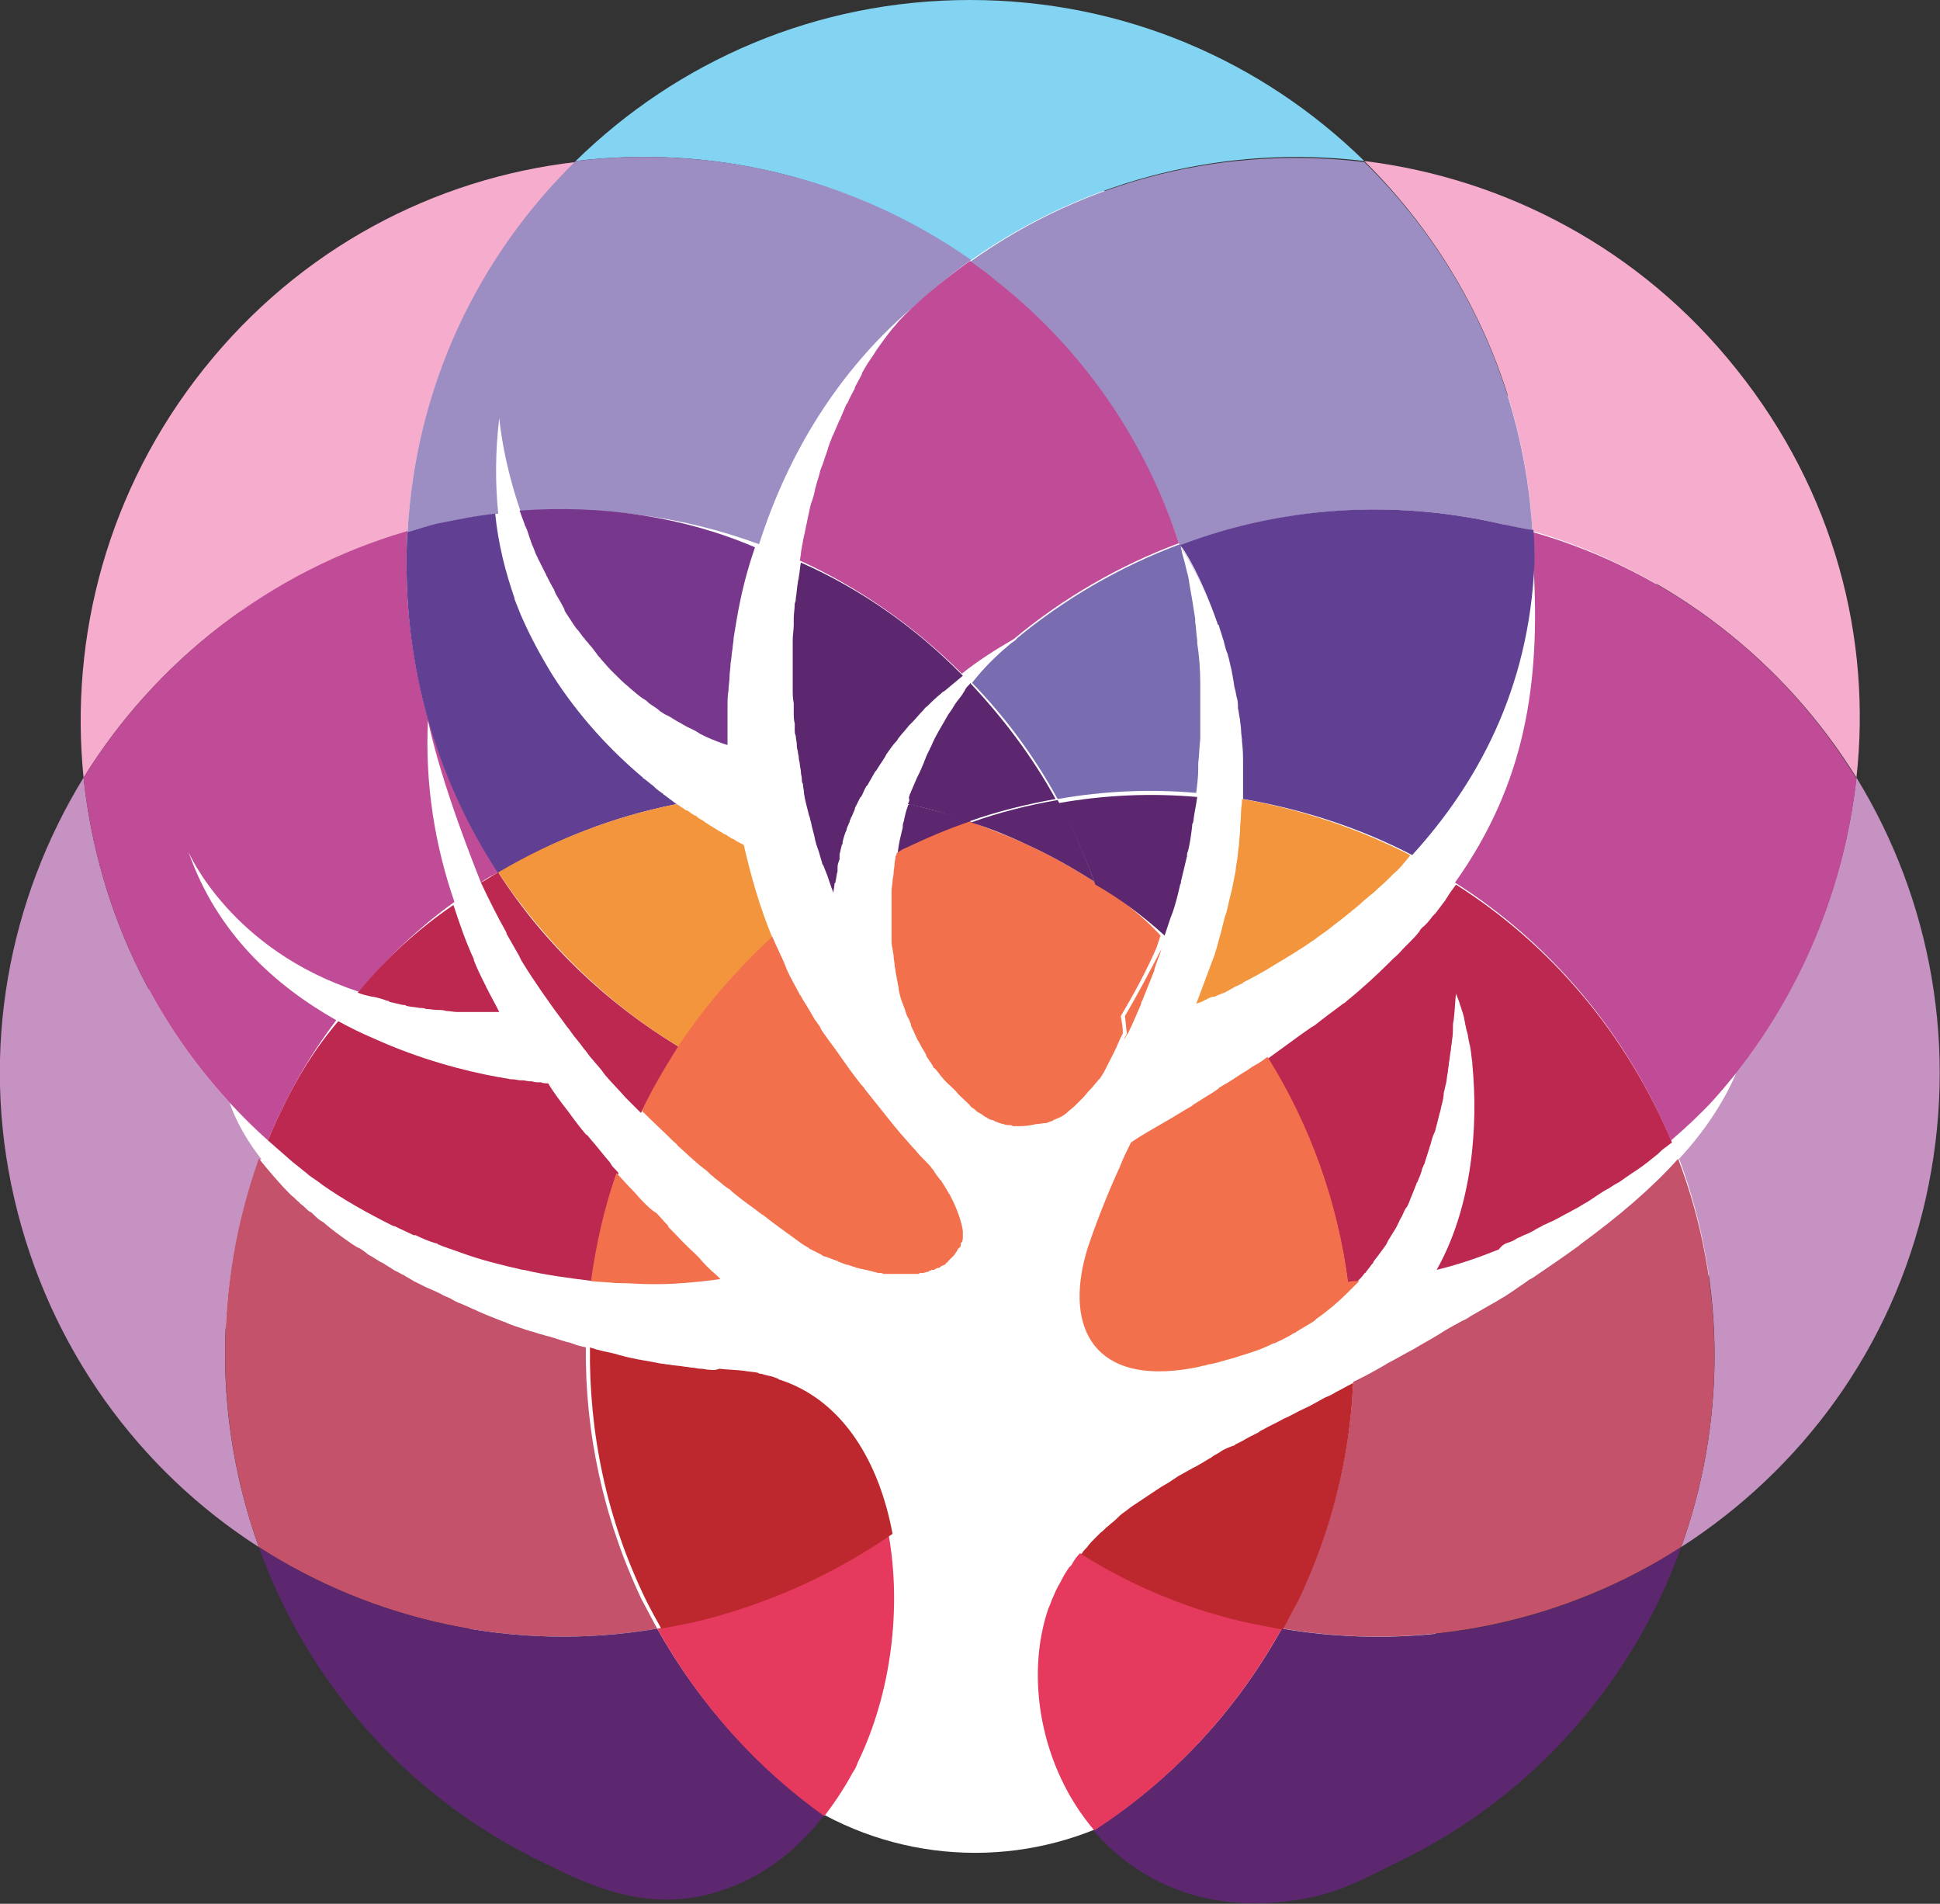 <?xml version="1.0" encoding="utf-8"?>
<!-- Generator: Adobe Illustrator 27.0.0, SVG Export Plug-In . SVG Version: 6.00 Build 0)  -->
<svg version="1.1" xmlns="http://www.w3.org/2000/svg" xmlns:xlink="http://www.w3.org/1999/xlink" x="0px" y="0px"
	 viewBox="0 0 190.4 186.8" style="enable-background:new 0 0 190.4 186.8;" xml:space="preserve">
<rect x="0" y="0" width="190.4" height="186.8" fill="#333333" stroke="none"/>
<style type="text/css">
	.st0{fill:#FFFFFF;}
	.st1{fill:#C592C2;}
	.st2{fill:#F6ADCD;}
	.st3{fill:#83D4F2;}
	.st4{fill:#C04C97;}
	.st5{fill:#9C8DC3;}
	.st6{fill:#C3526A;}
	.st7{fill:#5C276E;}
	.st8{fill:#E53A5D;}
	.st9{fill:#BC282E;}
	.st10{fill:#614093;}
	.st11{fill:#77378D;}
	.st12{fill:#BC2850;}
	.st13{fill:#F2714C;}
	.st14{fill:#7A6CB1;}
	.st15{fill:#F2953C;}
</style>
<g id="Layer_2">
</g>
<g id="Layer_3">
	<circle class="st0" cx="95.7" cy="150.5" r="31.3"/>
	<circle class="st0" cx="93.8" cy="96.6" r="79.2"/>
	<g>
		<path class="st1" d="M182.2,76.3c-1.3,11.7-6.2,22.8-14.1,31.6c0.8-0.8,1.5-1.7,2.3-2.6c-1.3,3-3.2,5.8-5.6,8.4
			c4.7,12.7,4.5,26.1,0.2,38.1c11.8-7.6,20.7-19.5,24-34.2C192.3,102.9,189.5,88.2,182.2,76.3z"/>
		<path class="st2" d="M182.2,76.3c1.5-13.6-2.1-28-11.8-40.1c-9.4-11.8-22.7-18.7-36.5-20.4c9.5,9.4,15.7,22.1,16.5,36.3
			C164.1,56.1,175.2,65,182.2,76.3z"/>
		<path class="st3" d="M95.2,25.6c11.6-8.2,25.4-11.4,38.7-9.8C123.9,6,110.3,0,95.2,0C80.1,0,66.5,6,56.5,15.8
			C69.7,14.2,83.6,17.3,95.2,25.6z"/>
		<path class="st2" d="M40,52.2c0.8-14.2,7-27,16.5-36.3C42.6,17.5,29.4,24.4,20,36.2C10.6,48,6.8,62.4,8.2,76.3
			C15.2,65,26.3,56.1,40,52.2z"/>
		<path class="st1" d="M8.2,76.3C0.9,88.2-2,102.9,1.4,117.6c3.4,14.7,12.3,26.7,24,34.2c-4.3-12-4.6-25.5,0.2-38.1
			c0,0,0,0.1,0.1,0.1c-1.5-1.9-2.6-3.9-3.2-5.7c0,0,1.3,1.6,3.8,3.8c0,0,0,0,0,0C15.7,102.4,9.6,89.6,8.2,76.3z"/>
		<path class="st4" d="M150.4,52.2c0.1,1.1,0.1,2.1,0.1,3.2c0.7,11.7-0.8,21.5-7.7,31.2c0,0,0,0,0,0c9.3,5.9,16.7,14.6,21.2,25.3
			c1.4-1.2,2.8-2.5,4.1-3.9c7.9-8.8,12.8-19.9,14.1-31.6C175.2,65,164.1,56.1,150.4,52.2z"/>
		<path class="st5" d="M147.3,51.4c1,0.2,2.1,0.5,3.1,0.8c-0.8-14.2-7-27-16.5-36.3c-13.3-1.6-27.1,1.5-38.7,9.8
			c0.9,0.6,1.7,1.2,2.5,1.9c8.8,7,14.8,16.1,18.1,26c0,0,0,0,0,0c0,0,0,0,0,0c0.3,0.3,2.1,3.1,3.7,7.7c-1.6-4.6-3.3-7.4-3.7-7.7
			C125.5,49.8,136.4,48.9,147.3,51.4z"/>
		<path class="st5" d="M56.5,15.8C46.9,25.2,40.8,37.9,40,52.2c1-0.3,2-0.6,3.1-0.8c1.9-0.4,3.8-0.8,5.8-1c-0.3-2.9-0.3-6.1,0.1-9.4
			c0,0,0.3,4,2.1,9.2c8.1-0.6,16.1,0.5,23.4,3.2c0,0,0,0,0,0c2.8-8.8,7.7-16.9,14.9-23.1c-0.2,0.2-0.4,0.4-0.5,0.5
			c2-1.9,4.2-3.7,6.4-5.3C83.6,17.3,69.7,14.2,56.5,15.8z"/>
		<path class="st4" d="M42,70.7c1.4,6.5,4.7,14.6,5.2,15.9c0.5-0.4,1.1-0.7,1.7-1c-5.7-8.7-9-19.1-9-30.3c0-1.1,0-2.1,0.1-3.2
			C26.3,56.1,15.2,65,8.2,76.3c1.4,13.3,7.5,26.1,18.1,35.6c0.4-1,0.8-1.9,1.3-2.9c1.5-3.2,3.3-6.1,5.4-8.9c0,0,0,0,0,0
			c-6-3.4-11.7-8.5-14.5-16.5c0,0,4.1,9.6,16.7,13.7c2.8-3.3,5.9-6.3,9.4-8.8C42.7,83,41.7,77,42,70.7z"/>
		<path class="st6" d="M25.4,151.8c11.2,7.2,25.1,10.4,39.1,8c-0.5-0.9-1-1.9-1.5-2.8c-3.8-8-5.6-16.5-5.5-24.8c0,0,0,0,0,0
			c-0.5-0.1-0.9-0.2-1.4-0.4c-0.2-0.1-0.5-0.1-0.7-0.2c-0.4-0.1-0.9-0.3-1.3-0.4c-0.2-0.1-0.5-0.1-0.7-0.2c-0.5-0.1-0.9-0.3-1.4-0.4
			c-0.2-0.1-0.4-0.1-0.6-0.2c-0.6-0.2-1.3-0.4-1.9-0.7c-0.1,0-0.2-0.1-0.3-0.1c-0.5-0.2-1-0.4-1.5-0.6c-0.2-0.1-0.5-0.2-0.7-0.3
			c-0.4-0.2-0.7-0.3-1.1-0.5c-0.2-0.1-0.5-0.2-0.7-0.3c-0.3-0.1-0.7-0.3-1-0.5c-0.2-0.1-0.5-0.2-0.7-0.3c-0.3-0.2-0.6-0.3-1-0.5
			c-0.2-0.1-0.5-0.2-0.7-0.3c-0.4-0.2-0.8-0.4-1.2-0.6c-0.3-0.2-0.7-0.4-1-0.6c-0.3-0.1-0.5-0.3-0.8-0.4c-0.3-0.2-0.5-0.3-0.8-0.5
			c-0.2-0.1-0.4-0.3-0.7-0.4c-0.3-0.2-0.5-0.3-0.8-0.5c-0.2-0.1-0.4-0.2-0.6-0.4c-0.3-0.2-0.5-0.4-0.8-0.5c-0.2-0.1-0.3-0.2-0.5-0.3
			c-1-0.7-2-1.4-2.9-2.2c-0.1,0-0.1-0.1-0.2-0.1c-0.3-0.2-0.6-0.5-0.8-0.7c-0.1-0.1-0.2-0.2-0.3-0.2c-0.3-0.2-0.5-0.5-0.8-0.7
			c-0.1-0.1-0.2-0.1-0.2-0.2c-0.3-0.2-0.5-0.5-0.8-0.7c0,0-0.1-0.1-0.1-0.1c-1.1-1.1-2.1-2.3-3-3.4c0,0,0-0.1-0.1-0.1
			C20.9,126.4,21.1,139.8,25.4,151.8z"/>
		<path class="st6" d="M164.7,113.7c-2.6,2.9-5.9,5.7-9.6,8.4c0,0-0.1,0.1-0.1,0.1c-1.5,1.1-3,2.1-4.6,3.2c-0.2,0.1-0.4,0.2-0.5,0.3
			c-0.4,0.3-0.9,0.6-1.3,0.9c-0.3,0.2-0.6,0.4-0.9,0.6c-0.4,0.2-0.8,0.5-1.2,0.7c-0.7,0.4-1.4,0.8-2.1,1.2c-0.3,0.2-0.6,0.4-0.9,0.5
			c-0.5,0.3-1.1,0.6-1.6,0.9c-0.3,0.2-0.5,0.3-0.8,0.5c-0.8,0.5-1.6,0.9-2.4,1.4c-0.8,0.4-1.6,0.9-2.4,1.3c-0.2,0.1-0.3,0.2-0.5,0.3
			c-0.7,0.4-1.4,0.8-2.2,1.2c-0.2,0.1-0.4,0.2-0.6,0.3c-0.1,0-0.1,0.1-0.2,0.1c-0.3,7.2-2.1,14.5-5.4,21.4c-0.5,1-1,1.9-1.5,2.8
			c14,2.4,27.9-0.8,39.1-8C169.3,139.8,169.5,126.3,164.7,113.7z"/>
		<path class="st7" d="M64.5,159.8c-14,2.4-27.9-0.8-39.1-8c4.7,13.1,14.4,24.5,28,31c4.5,2.2,10.8,5.4,18.5,2.3
			c3.6-1.4,6.6-3.9,9-7C74.4,173.5,68.7,167.3,64.5,159.8z"/>
		<path class="st8" d="M87.2,150.5c-5.7,4-12.3,7.1-19.6,8.7c-1,0.2-2.1,0.4-3.1,0.6c4.2,7.5,9.8,13.7,16.4,18.4
			c1-1.3,2-2.8,2.8-4.3c0.1-0.1,0.1-0.2,0.2-0.3c0.1-0.2,0.2-0.4,0.3-0.7C87.5,166.1,88.5,157.7,87.2,150.5z"/>
		<path class="st9" d="M69.6,134.4c-0.3,0-0.5-0.1-0.8-0.1c0,0-0.1,0-0.1,0c-0.2,0-0.5-0.1-0.7-0.1c-0.3,0-0.5-0.1-0.8-0.1
			c-0.5-0.1-1-0.1-1.5-0.2c-0.3,0-0.5-0.1-0.8-0.1c0,0,0,0,0,0c0,0,0,0,0,0c-0.5-0.1-1.1-0.2-1.6-0.3c-0.2,0-0.4-0.1-0.6-0.1
			c-0.5-0.1-1-0.2-1.4-0.3c0,0,0,0,0,0c-0.2-0.1-0.5-0.1-0.7-0.2c0,0,0,0,0,0c-0.7-0.2-1.4-0.3-2.1-0.5c-0.2-0.1-0.4-0.1-0.6-0.2
			c0,0,0,0,0,0c0,0,0,0,0,0c-0.1,8.3,1.6,16.8,5.5,24.8c0.5,1,1,1.9,1.5,2.8c1-0.2,2.1-0.4,3.1-0.6c7.2-1.7,13.8-4.7,19.6-8.7
			c-1.3-7-4.8-12.9-10.7-15c-0.1,0-0.2-0.1-0.3-0.1c-0.1,0-0.2-0.1-0.2-0.1c-0.2-0.1-0.3-0.1-0.5-0.2c-0.3-0.1-0.5-0.1-0.8-0.2
			c-0.1,0-0.3-0.1-0.4-0.1c-0.1,0-0.2,0-0.3-0.1c-0.4-0.1-0.9-0.1-1.4-0.2c-0.8-0.1-1.6-0.1-2.4-0.2
			C70.1,134.5,69.8,134.4,69.6,134.4z"/>
		<path class="st7" d="M125.8,159.8c-4.6,8.3-11,15-18.5,19.8c4.4,5.1,11.3,8.4,20.7,6.7c3.4-0.6,5.8-1.9,9-3.5
			c13.6-6.5,23.3-17.9,28-31C153.7,159.1,139.9,162.2,125.8,159.8z"/>
		<path class="st8" d="M125.8,159.8c-1-0.2-2.1-0.4-3.1-0.6c-6.1-1.4-11.7-3.7-16.7-6.8c-0.3,0.3-0.6,0.7-0.8,1.1
			c-0.1,0.1-0.1,0.2-0.2,0.2c-0.3,0.4-0.6,0.9-0.8,1.3c0,0.1-0.1,0.1-0.1,0.2c-0.3,0.5-0.5,0.9-0.7,1.4c-0.2,0.4-0.3,0.8-0.5,1.2
			c-2.3,6.7-0.8,15.6,4.5,21.8C114.8,174.8,121.2,168.1,125.8,159.8z"/>
		<path class="st9" d="M119.7,142.5c-0.3,0.2-0.6,0.3-0.8,0.5c-0.4,0.2-0.8,0.5-1.2,0.7c-0.3,0.2-0.6,0.3-0.9,0.5
			c-0.4,0.2-0.7,0.4-1.1,0.6c-0.3,0.2-0.6,0.4-0.9,0.6c-0.3,0.2-0.7,0.4-1,0.6c-0.3,0.2-0.6,0.4-0.9,0.6c-0.3,0.2-0.6,0.4-0.9,0.6
			c-0.3,0.2-0.6,0.4-0.9,0.6c-0.3,0.2-0.5,0.4-0.8,0.6c-0.3,0.2-0.5,0.4-0.8,0.7c-0.2,0.2-0.5,0.4-0.7,0.6c-0.3,0.2-0.5,0.5-0.8,0.7
			c-0.2,0.2-0.4,0.4-0.6,0.6c-0.2,0.2-0.5,0.5-0.7,0.8c-0.2,0.2-0.4,0.4-0.5,0.6c0,0-0.1,0.1-0.1,0.1c5,3.1,10.6,5.5,16.7,6.8
			c1,0.2,2.1,0.4,3.1,0.6c0.5-0.9,1-1.9,1.5-2.8c3.3-6.9,5.1-14.2,5.4-21.4c-0.6,0.3-1.1,0.6-1.7,0.9c-0.3,0.2-0.7,0.4-1,0.5
			c-0.4,0.2-0.7,0.4-1.1,0.6c-0.5,0.3-1,0.5-1.4,0.7c-0.6,0.3-1.1,0.6-1.6,0.8c-0.7,0.4-1.4,0.7-2.1,1.1c-0.1,0-0.1,0.1-0.2,0.1
			c0,0-0.1,0-0.1,0.1c-0.6,0.3-1.2,0.6-1.7,0.9c-0.2,0.1-0.4,0.2-0.6,0.3c0,0-0.1,0-0.1,0.1C120.6,142,120.1,142.2,119.7,142.5z"/>
		<path class="st10" d="M147.3,51.4c-10.9-2.5-21.8-1.6-31.5,2.1c0.4,0.3,2.1,3.1,3.7,7.7c0,0.1,0,0.1,0.1,0.1
			c0.1,0.4,0.3,0.9,0.4,1.3c0,0.1,0.1,0.2,0.1,0.3c0.1,0.4,0.2,0.9,0.4,1.3c0,0.2,0.1,0.3,0.1,0.4c0.1,0.4,0.2,0.9,0.3,1.3
			c0,0.2,0.1,0.4,0.1,0.6c0.1,0.4,0.1,0.8,0.2,1.1c0.1,0.3,0.1,0.6,0.2,0.9c0.1,0.3,0.1,0.7,0.1,1c0.1,0.4,0.1,0.7,0.2,1.1
			c0,0.3,0.1,0.7,0.1,1c0,0.4,0.1,0.8,0.1,1.2c0.1,0.8,0.1,1.5,0.1,2.3c0,1.1,0,2.2,0,3.3c0,0,0,0,0,0c5.8,1,11.4,2.8,16.6,5.5
			c6.2-6.8,11.5-16.1,12-28.7c0-1.1,0-2.1-0.1-3.2C149.4,51.9,148.4,51.6,147.3,51.4z"/>
		<path class="st4" d="M97.7,27.5c-0.8-0.7-1.7-1.3-2.5-1.9c-2.2,1.6-4.4,3.3-6.4,5.3c0,0,0,0,0,0c-0.3,0.3-0.6,0.6-0.9,1
			c0,0,0,0,0,0c-0.3,0.3-0.6,0.7-0.9,1.1c0,0,0,0,0,0c-0.3,0.4-0.6,0.8-0.8,1.1c0,0,0,0,0,0c-0.3,0.4-0.5,0.8-0.8,1.2c0,0,0,0,0,0
			c-0.3,0.4-0.5,0.8-0.8,1.3c0,0,0,0,0,0.1c-0.2,0.4-0.5,0.9-0.7,1.3c0,0,0,0.1,0,0.1c-0.2,0.4-0.5,0.9-0.7,1.4c0,0,0,0.1-0.1,0.1
			c-0.2,0.5-0.4,0.9-0.6,1.4c0,0.1,0,0.1-0.1,0.2c-0.2,0.5-0.4,0.9-0.6,1.4c0,0.1-0.1,0.1-0.1,0.2c-0.2,0.5-0.4,1-0.5,1.4
			c0,0.1-0.1,0.2-0.1,0.3c-0.2,0.5-0.3,1-0.5,1.4c0,0.1-0.1,0.2-0.1,0.3c-0.1,0.5-0.3,1-0.4,1.4c0,0.1-0.1,0.3-0.1,0.4
			c-0.1,0.5-0.2,0.9-0.4,1.4c0,0.1-0.1,0.3-0.1,0.4c-0.1,0.5-0.2,0.9-0.3,1.4c0,0.2-0.1,0.3-0.1,0.5c-0.1,0.5-0.2,0.9-0.3,1.4
			c0,0.2-0.1,0.4-0.1,0.6c-0.1,0.4-0.1,0.8-0.2,1.3c5.9,2.7,11.3,6.5,15.9,11.1c1.5-1.2,3.2-2.3,5.1-3.4c4.8-4,10.3-7.2,16.2-9.4
			C112.5,43.5,106.5,34.4,97.7,27.5z"/>
		<path class="st10" d="M40,52.2c-0.1,1.1-0.1,2.1-0.1,3.2c0,11.2,3.3,21.6,9,30.3c5.4-3.3,11.4-5.6,17.5-6.8
			c-0.4-0.3-0.8-0.6-1.2-0.9c0,0-0.1,0-0.1-0.1c-0.3-0.2-0.6-0.4-0.9-0.7c0,0-0.1-0.1-0.1-0.1c-0.3-0.2-0.6-0.5-0.9-0.7
			c0,0-0.1,0-0.1-0.1c-3.1-2.6-6.3-6-8.9-10.1c-1.1-1.8-2.2-3.8-3.1-5.9c0,0,0,0,0,0c-0.2-0.5-0.4-1-0.6-1.5c0,0,0,0,0-0.1
			c-0.9-2.6-1.6-5.3-1.9-8.3c-1.9,0.2-3.8,0.6-5.8,1C42,51.6,41,51.9,40,52.2z"/>
		<path class="st11" d="M51,50.1c0,0.1,0.1,0.2,0.1,0.3c0.1,0.3,0.2,0.5,0.3,0.8c0.1,0.2,0.1,0.4,0.2,0.5c0.2,0.4,0.3,0.9,0.5,1.4
			c0,0.1,0.1,0.2,0.1,0.3c0.2,0.4,0.3,0.8,0.5,1.2c0.1,0.1,0.1,0.3,0.2,0.4c0.2,0.4,0.4,0.8,0.6,1.2c0.1,0.1,0.1,0.3,0.2,0.4
			c0.2,0.4,0.4,0.8,0.7,1.3c0,0.1,0.1,0.2,0.1,0.3c0.3,0.5,0.6,1,0.9,1.6c0,0,0,0,0,0.1c0.3,0.5,0.6,0.9,0.9,1.4
			c0.1,0.1,0.2,0.3,0.3,0.4c0.3,0.3,0.5,0.7,0.8,1c0.1,0.2,0.3,0.3,0.4,0.5c0.3,0.3,0.5,0.6,0.8,1c0.1,0.2,0.3,0.3,0.4,0.5
			c0.3,0.3,0.6,0.7,0.9,1c0.1,0.1,0.3,0.3,0.4,0.4c0.5,0.5,0.9,0.9,1.4,1.3c0,0,0.1,0.1,0.1,0.1c0.5,0.4,0.9,0.8,1.4,1.1
			c0.2,0.1,0.4,0.3,0.5,0.4c0.4,0.3,0.8,0.5,1.1,0.8c0.2,0.1,0.4,0.3,0.7,0.4c0.4,0.2,0.8,0.5,1.2,0.7c0.2,0.1,0.5,0.3,0.7,0.4
			c0.4,0.2,0.9,0.4,1.3,0.7c0.2,0.1,0.4,0.2,0.6,0.3c0.7,0.3,1.4,0.6,2.1,0.8c0-0.9,0-1.8,0-2.7c0-0.3,0-0.7,0-1
			c0-0.6,0-1.1,0.1-1.7c0-0.4,0.1-0.9,0.1-1.3c0-0.4,0.1-0.9,0.1-1.3c0.1-0.5,0.1-1,0.2-1.5c0-0.3,0.1-0.6,0.1-1
			c0.1-0.6,0.2-1.2,0.3-1.8c0,0,0,0,0,0c0.4-2.4,1-4.8,1.8-7.1c0,0,0,0,0,0C67.1,50.7,59.1,49.5,51,50.1z"/>
		<path class="st12" d="M27.6,109c-0.5,1-0.9,1.9-1.3,2.9c0.8,0.7,1.6,1.4,2.4,2.1c0.5,0.4,1,0.8,1.5,1.2c0,0,0,0,0.1,0.1
			c0.4,0.3,0.9,0.6,1.4,1c0,0,0,0,0,0c2,1.4,4.3,2.7,6.9,4c0,0,0,0,0.1,0c0.6,0.3,1.3,0.6,1.9,0.9c0,0,0,0,0.1,0c0,0,0.1,0,0.1,0
			c0.6,0.3,1.3,0.6,2,0.8c0.1,0,0.1,0,0.2,0.1c0.7,0.3,1.4,0.5,2.2,0.8c0,0,0,0,0,0c0,0,0,0,0,0c1.9,0.7,3.9,1.2,6.1,1.7
			c0,0,0.1,0,0.1,0c2.1,0.5,4.4,0.8,6.8,1.1c0.5-3.6,1.3-7.2,2.5-10.6c-0.2-0.3-0.5-0.5-0.7-0.8c0-0.1-0.1-0.1-0.1-0.2
			c-0.7-0.8-1.3-1.6-2-2.4c-0.1-0.1-0.2-0.3-0.4-0.4c-0.6-0.7-1.2-1.5-1.7-2.2c-0.7-0.9-1.4-1.8-2-2.8c-0.2,0-0.5,0-0.7-0.1
			c-0.1,0-0.1,0-0.2,0c-0.2,0-0.4,0-0.7-0.1c-0.1,0-0.1,0-0.2,0c-0.2,0-0.5-0.1-0.7-0.1c-0.1,0-0.1,0-0.2,0c-0.3,0-0.5-0.1-0.8-0.1
			c-0.1,0-0.1,0-0.2,0c-0.3-0.1-0.7-0.1-1-0.2c0,0,0,0-0.1,0c-3.4-0.6-7.9-1.8-12.3-3.8c-1.2-0.5-2.4-1.1-3.5-1.7c0,0,0,0,0,0
			C30.9,102.9,29.1,105.8,27.6,109z"/>
		<path class="st12" d="M35.1,97.4C35.2,97.4,35.2,97.4,35.1,97.4c0.5,0.2,1,0.3,1.4,0.4c0,0,0.1,0,0.1,0c0.5,0.1,0.9,0.2,1.4,0.4
			c0.1,0,0.2,0,0.2,0.1c0.4,0.1,0.9,0.2,1.3,0.3c0.1,0,0.3,0,0.4,0.1c0.4,0.1,0.8,0.1,1.3,0.2c0.2,0,0.4,0,0.6,0.1
			c0.4,0,0.8,0.1,1.2,0.1c0.3,0,0.5,0,0.8,0.1c0.4,0,0.7,0.1,1.1,0.1c0.4,0,0.7,0,1.1,0c0.3,0,0.6,0,0.9,0c0.7,0,1.4,0,2.1,0
			c-0.4-0.8-0.8-1.5-1.2-2.3c-0.1-0.1-0.1-0.3-0.2-0.4c-0.4-0.8-0.8-1.6-1.1-2.4c0,0,0-0.1,0-0.1c-0.8-1.7-1.4-3.5-2-5.3
			C41.1,91.1,37.9,94,35.1,97.4z"/>
		<path class="st12" d="M148.1,121.9c0.3-0.1,0.5-0.2,0.8-0.4c0.3-0.1,0.6-0.3,0.9-0.4c0.3-0.1,0.6-0.3,0.8-0.4
			c0.3-0.2,0.6-0.3,0.9-0.5c0.3-0.1,0.6-0.3,0.9-0.4c0.6-0.3,1.1-0.6,1.7-0.9c0.3-0.2,0.6-0.3,0.9-0.5c0.3-0.2,0.7-0.4,1-0.6
			c0.3-0.2,0.6-0.4,0.9-0.6c0.3-0.2,0.6-0.4,1-0.6c0.3-0.2,0.6-0.4,1-0.6c0.3-0.2,0.7-0.5,1-0.7c0.3-0.2,0.6-0.4,0.9-0.6
			c0.6-0.4,1.2-0.9,1.7-1.3c0.3-0.2,0.5-0.5,0.8-0.7c0.3-0.2,0.5-0.4,0.8-0.6c-4.5-10.7-11.9-19.4-21.2-25.3c0,0,0,0,0,0
			c-0.3,0.4-0.6,0.8-0.9,1.3c-0.1,0.1-0.1,0.2-0.2,0.3c-0.3,0.4-0.6,0.8-0.9,1.2c-0.1,0.1-0.2,0.2-0.3,0.3c-0.3,0.4-0.6,0.8-1,1.1
			c-0.1,0.1-0.2,0.2-0.3,0.4c-0.3,0.4-0.7,0.8-1,1.1c-0.1,0.1-0.2,0.2-0.4,0.4c-0.4,0.4-0.7,0.8-1.1,1.1c-0.1,0.1-0.2,0.2-0.3,0.3
			c-1.3,1.3-2.7,2.6-4.3,3.9c-0.1,0.1-0.2,0.2-0.4,0.3c-0.4,0.3-0.8,0.6-1.2,0.9c-0.3,0.2-0.5,0.4-0.8,0.6c-0.4,0.3-0.7,0.6-1.1,0.8
			c-0.3,0.2-0.7,0.5-1,0.7c-0.4,0.3-0.7,0.5-1.1,0.8c-0.4,0.3-0.7,0.5-1.1,0.8c-0.4,0.3-0.7,0.5-1.1,0.8c0,0,0,0,0,0c0,0,0,0,0,0
			c4.2,6.7,6.9,14.3,7.9,22.1c0.3,0,0.5,0,0.8-0.1c0,0,0,0,0,0c0.2-0.3,0.5-0.5,0.7-0.8c0.1-0.1,0.1-0.2,0.2-0.2
			c0.2-0.3,0.4-0.5,0.6-0.8c0.1-0.1,0.2-0.2,0.2-0.3c0.2-0.3,0.4-0.5,0.6-0.8c0.1-0.1,0.2-0.3,0.3-0.4c0.2-0.3,0.4-0.5,0.5-0.8
			c0.1-0.2,0.2-0.3,0.3-0.5c0.2-0.3,0.3-0.5,0.5-0.8c0.1-0.2,0.2-0.4,0.3-0.6c0.1-0.3,0.3-0.5,0.4-0.8c0.1-0.2,0.2-0.5,0.4-0.7
			c0.1-0.2,0.2-0.4,0.3-0.7c0.2-0.5,0.4-1,0.6-1.5c0-0.1,0.1-0.2,0.1-0.2c0.2-0.5,0.4-0.9,0.5-1.4c0.1-0.1,0.1-0.3,0.2-0.4
			c0.1-0.4,0.3-0.9,0.4-1.3c0.1-0.2,0.1-0.4,0.2-0.6c0.1-0.4,0.2-0.8,0.4-1.2c0.1-0.2,0.1-0.4,0.2-0.7c0.1-0.4,0.2-0.8,0.3-1.2
			c0.1-0.2,0.1-0.5,0.2-0.8c0.1-0.4,0.2-0.8,0.2-1.2c0.1-0.3,0.1-0.5,0.2-0.8c0.1-0.4,0.1-0.8,0.2-1.2c0-0.3,0.1-0.6,0.1-0.9
			c0.1-0.4,0.1-0.9,0.2-1.3c0-0.3,0.1-0.6,0.1-0.9c0.1-0.5,0.1-1,0.1-1.5c0-0.3,0.1-0.5,0.1-0.8c0.1-0.8,0.1-1.5,0.2-2.3
			c0.1,0.3,0.3,0.7,0.4,1.1c0,0.1,0.1,0.2,0.1,0.3c0.1,0.3,0.2,0.6,0.3,1c0,0.2,0.1,0.4,0.1,0.6c0.1,0.3,0.1,0.6,0.2,0.8
			c0.1,0.3,0.1,0.7,0.2,1c0,0.2,0.1,0.3,0.1,0.5c0.1,0.5,0.1,0.9,0.2,1.4c0,0.1,0,0.1,0,0.2c0.6,6.1,0,14-3.5,20.2
			c2.1-0.5,4.1-1.2,6.1-2C147.4,122.2,147.7,122,148.1,121.9z"/>
		<path class="st12" d="M66.6,102.7c-7.1-4.3-13.2-10.1-17.7-17.1c-0.6,0.3-1.1,0.7-1.7,1c0.8,1.7,1.6,3.3,2.5,4.9c0,0,0,0.1,0,0.1
			c0.4,0.7,0.8,1.4,1.2,2.1c0.1,0.2,0.2,0.4,0.3,0.6c1.3,2.1,2.7,4.1,4.2,6.1c0.2,0.3,0.4,0.5,0.6,0.8c0.4,0.6,0.9,1.1,1.3,1.7
			c0.3,0.3,0.5,0.7,0.8,1c0.4,0.5,0.9,1,1.3,1.6c0.6,0.7,1.3,1.4,2,2.2c0.4,0.4,0.8,0.8,1.2,1.2c0.1,0.1,0.2,0.2,0.3,0.3
			C64.1,106.9,65.3,104.8,66.6,102.7z"/>
		<path class="st7" d="M82,86.5C82,86.5,82,86.5,82,86.5c0.1-0.4,0.1-0.7,0.2-1c0-0.1,0-0.1,0-0.2c0-0.1,0-0.1,0-0.2
			c0-0.3,0.1-0.5,0.2-0.8c0-0.1,0-0.1,0-0.2c0-0.1,0-0.1,0-0.2c0,0,0,0,0-0.1c0.1-0.3,0.1-0.5,0.2-0.8c0-0.1,0-0.1,0.1-0.2
			c0-0.1,0-0.1,0-0.2c0,0,0,0,0,0c0.1-0.4,0.2-0.8,0.4-1.2c0,0,0-0.1,0-0.1c0.1-0.2,0.2-0.5,0.3-0.7c0,0,0-0.1,0-0.1
			c0.1-0.1,0.1-0.3,0.2-0.4c0,0,0,0,0,0c0.1-0.2,0.2-0.5,0.3-0.7c0,0,0,0,0-0.1c0.2-0.4,0.4-0.8,0.6-1.2c-1.9-0.2-3.8-0.4-5.6-0.4
			c0,0,0,0.1,0,0.1c0.1,0.7,0.3,1.4,0.5,2.2c0.1,0.2,0.1,0.4,0.2,0.7c0.1,0.6,0.3,1.1,0.4,1.7c0,0.1,0.1,0.3,0.1,0.4
			c0,0.1,0.1,0.2,0.1,0.3c0.2,0.5,0.3,1,0.5,1.6c0,0.1,0,0.1,0.1,0.2c0.1,0.2,0.1,0.3,0.2,0.5c0.3,0.7,0.5,1.5,0.8,2.2
			c0-0.3,0.1-0.6,0.1-0.9C82,86.6,82,86.6,82,86.5z"/>
		<path class="st7" d="M89.1,79.1c-0.2,0.5-0.3,1-0.4,1.5c-0.1,0.2-0.1,0.4-0.1,0.6c-0.2,0.8-0.4,1.6-0.5,2.5
			c0.3-0.2,0.6-0.3,0.9-0.5c2.1-1,4.2-1.8,6.3-2.6c-2-0.7-4-1.2-6-1.7C89.1,79,89.1,79,89.1,79.1z"/>
		<path class="st13" d="M110.4,99.7c0.1,0.6,0.1,1.1,0.2,1.7c-0.1,0.2-0.2,0.4-0.3,0.6c0,0,0-0.1,0.1-0.1c0.1-0.2,0.2-0.4,0.3-0.5
			c0.5-1,0.9-2,1.3-2.9c0,0,0,0,0-0.1c0-0.1,0.1-0.2,0.1-0.2c0.4-1,0.8-2,1.2-3c0,0,0,0,0-0.1c0.2-0.7,0.5-1.3,0.7-2
			C112.9,95.2,111.7,97.5,110.4,99.7z"/>
		<path class="st13" d="M107.4,86.5c-1.9-1.2-3.8-2.3-5.9-3.3c-2.1-1-4.2-1.8-6.3-2.6c-2.1,0.7-4.2,1.6-6.3,2.6
			c-0.3,0.1-0.6,0.3-0.9,0.5c0,0.1,0,0.2-0.1,0.3c0,0.2-0.1,0.5-0.1,0.7c0,0.3-0.1,0.7-0.1,1c0,0.2-0.1,0.5-0.1,0.7
			c0,0.3-0.1,0.7-0.1,1c0,0.2,0,0.4,0,0.6c0,0,0,0,0,0.1c0,0.4,0,0.8,0,1.3c0,0.1,0,0.1,0,0.2c0,0.1,0,0.2,0,0.3c0,0.1,0,0.1,0,0.2
			c0,0.4,0,0.8,0,1.2c0,0.1,0,0.1,0,0.2c0,0.2,0,0.4,0,0.6c0,0.3,0,0.7,0.1,1c0,0.2,0.1,0.5,0.1,0.7c0,0.3,0.1,0.6,0.1,0.9
			c0,0.2,0.1,0.4,0.1,0.7c0.1,0.3,0.1,0.7,0.2,1c0,0.2,0.1,0.4,0.1,0.6c0,0,0,0,0,0.1c0.1,0.5,0.2,0.9,0.4,1.4
			c0.1,0.2,0.1,0.3,0.2,0.5c0.1,0.4,0.2,0.7,0.4,1c0,0,0,0,0,0c0.1,0.2,0.1,0.3,0.2,0.5c0,0,0,0.1,0,0.1c0.1,0.3,0.3,0.6,0.4,0.9
			c0.1,0.1,0.1,0.3,0.2,0.4c0,0.1,0.1,0.2,0.1,0.2c0.2,0.3,0.3,0.6,0.5,0.9c0.1,0.1,0.1,0.2,0.2,0.3c0,0.1,0.1,0.2,0.1,0.2
			c0,0,0,0,0,0.1c0.2,0.3,0.4,0.6,0.6,0.9c0,0.1,0.1,0.1,0.1,0.2c0,0,0,0.1,0.1,0.1c0.1,0.1,0.1,0.1,0.2,0.2c0.3,0.4,0.6,0.8,1,1.2
			c0.3,0.3,0.8,0.7,1.1,1.1c0.1,0.1,0.2,0.2,0.2,0.2c0.6,0.6,1.1,1,1,1c0.1,0.1,0.2,0.2,0.4,0.3c0,0,0.1,0.1,0.1,0.1
			c0.1,0.1,0.2,0.2,0.4,0.3c0.1,0,0.1,0.1,0.2,0.1c0.1,0.1,0.3,0.2,0.4,0.3c0.1,0,0.2,0.1,0.2,0.1c0.2,0.1,0.3,0.2,0.5,0.2
			c0.1,0,0.2,0.1,0.2,0.1c0.2,0.1,0.3,0.1,0.5,0.2c0.1,0,0.2,0.1,0.4,0.1c0.2,0.1,0.4,0.1,0.6,0.1c0.1,0,0.2,0,0.3,0.1
			c0.1,0,0.2,0,0.3,0c0.2,0,0.3,0,0.5,0c0,0,0,0,0,0c0.5,0,1-0.1,1.5-0.2c0.3,0,0.6-0.1,0.9-0.1c0,0,0.1,0,0.1,0
			c0.2-0.1,0.3-0.1,0.5-0.2c0.1,0,0.1,0,0.2-0.1c0.2-0.1,0.5-0.2,0.7-0.3c0,0,0,0,0,0c0.2-0.1,0.5-0.3,0.7-0.5c0,0,0,0,0,0
			c0.2-0.2,0.5-0.4,0.7-0.6c0,0,0.1-0.1,0.1-0.1c0.2-0.2,0.4-0.4,0.6-0.6c0,0,0.1-0.1,0.1-0.1c0.2-0.2,0.4-0.5,0.7-0.8
			c0,0,0.1-0.1,0.1-0.1c0.2-0.2,0.4-0.5,0.6-0.7c0.1-0.1,0.1-0.2,0.2-0.2c0.2-0.3,0.4-0.6,0.6-1c0.5-1,1-1.9,1.4-2.9
			c0.1-0.2,0.2-0.4,0.3-0.6c0-0.6-0.1-1.1-0.2-1.7c1.3-2.2,2.5-4.4,3.5-6.7c0.1-0.3,0.2-0.6,0.3-0.9c0-0.1,0.1-0.2,0.1-0.3
			C112.1,89.8,109.8,88.1,107.4,86.5z"/>
		<path class="st14" d="M117.3,60.8c0,0,0-0.1,0-0.1c-0.2-1.3-0.4-2.5-0.6-3.6c0,0,0-0.1,0-0.1c-0.1-0.6-0.3-1.2-0.4-1.7
			c-0.1-0.4-0.2-0.7-0.3-1.1c0-0.2-0.1-0.3-0.1-0.5c0-0.1-0.1-0.2-0.1-0.3c-5.9,2.2-11.4,5.4-16.2,9.4c0.1-0.1,0.2-0.1,0.3-0.2
			c-0.3,0.3-0.7,0.5-1,0.8c-1.2,1-2.4,2.2-3.5,3.6c3.3,3.4,6.1,7.2,8.4,11.4c4.6-0.8,9.1-1,13.6-0.6c0.1-0.8,0.2-1.6,0.2-2.4
			c0,0,0,0,0-0.1c0-0.1,0-0.3,0-0.4c0.1-0.8,0.1-1.6,0.2-2.4c0-0.1,0-0.2,0-0.3c0-0.6,0-1.2,0-1.7c0-0.2,0-0.3,0-0.5
			c0,0,0-0.1,0-0.1c0-0.2,0-0.4,0-0.6c0-0.6,0-1.1,0-1.7c0-0.1,0-0.2,0-0.3c0-0.1,0-0.2,0-0.2c0-1.4-0.1-2.7-0.3-4c0,0,0,0,0-0.1
			c0-0.1,0-0.1,0-0.2c-0.1-0.6-0.1-1.2-0.2-1.8c0-0.1,0-0.1,0-0.2C117.3,60.9,117.3,60.8,117.3,60.8z"/>
		<path class="st7" d="M78.6,55.2C78.6,55.2,78.6,55.2,78.6,55.2c-0.1,0.5-0.1,0.9-0.2,1.4c0,0.2-0.1,0.4-0.1,0.6c0,0,0,0,0,0
			c-0.1,0.5-0.1,1-0.2,1.5c0,0.2,0,0.3-0.1,0.5c0,0,0,0,0,0c0,0.5-0.1,1-0.1,1.5c0,0.2,0,0.3,0,0.5c0,0,0,0.1,0,0.1
			c0,0.5-0.1,1-0.1,1.5c0,0.1,0,0.3,0,0.4c0,0.1,0,0.1,0,0.2c0,0.5,0,1,0,1.4c0,0.2,0,0.3,0,0.5c0,0.1,0,0.2,0,0.2
			c0,0.5,0,0.9,0,1.4c0,0.2,0,0.3,0,0.5c0,0.1,0,0.2,0,0.3c0,0.4,0,0.8,0.1,1.3c0,0.2,0,0.3,0,0.5c0,0.1,0,0.3,0,0.4
			c0,0.4,0,0.7,0.1,1.1c0,0.2,0,0.4,0,0.6c0,0.2,0,0.4,0.1,0.6c0,0.3,0.1,0.6,0.1,0.8c0,0.2,0,0.4,0.1,0.7c0,0.2,0.1,0.5,0.1,0.7
			c0,0.2,0.1,0.4,0.1,0.6c0,0.2,0.1,0.5,0.1,0.7c0,0.3,0.1,0.5,0.1,0.8c0,0.1,0,0.3,0.1,0.4c0,0.3,0.1,0.6,0.1,0.8c0,0,0,0.1,0,0.1
			c1.9,0,3.8,0.2,5.6,0.4c0.2-0.3,0.3-0.7,0.5-1c0,0,0-0.1,0.1-0.1c0.3-0.5,0.5-0.9,0.8-1.4c0,0,0.1-0.1,0.1-0.1
			c0.3-0.5,0.6-0.9,0.9-1.4c0-0.1,0.1-0.1,0.1-0.2c0.3-0.4,0.6-0.9,1-1.3c0.1-0.1,0.1-0.2,0.2-0.3c0.3-0.4,0.7-0.8,1-1.2
			c0.1-0.1,0.2-0.2,0.3-0.3c0.4-0.4,0.7-0.8,1.1-1.2c0.1-0.1,0.2-0.3,0.4-0.4c0.4-0.4,0.8-0.8,1.3-1.2c0.1-0.1,0.2-0.2,0.4-0.3
			c0.6-0.5,1.2-1,1.8-1.5C89.9,61.6,84.5,57.8,78.6,55.2C78.6,55.1,78.6,55.2,78.6,55.2z"/>
		<path class="st7" d="M89.1,78.9c2,0.4,4,1,6,1.7c2.8-1,5.7-1.7,8.5-2.2c-2.3-4.2-5.2-8-8.4-11.4c0,0,0,0,0,0.1
			c-0.1,0.1-0.1,0.1-0.2,0.2c-0.2,0.2-0.3,0.4-0.4,0.6c-0.1,0.1-0.1,0.2-0.2,0.3c-0.2,0.3-0.4,0.5-0.6,0.8c-0.1,0.1-0.1,0.2-0.2,0.3
			c-0.2,0.4-0.5,0.7-0.7,1.1c0,0,0,0,0,0c-0.5,0.9-1.1,1.8-1.5,2.8c0,0.1-0.1,0.1-0.1,0.2c-0.2,0.4-0.4,0.8-0.5,1.1
			c-0.1,0.2-0.1,0.3-0.2,0.5c-0.1,0.2-0.2,0.5-0.3,0.7c-0.1,0.2-0.2,0.4-0.3,0.6c-0.1,0.2-0.2,0.5-0.3,0.7c-0.1,0.2-0.2,0.5-0.3,0.7
			c0,0.1-0.1,0.2-0.1,0.2c0,0.1-0.1,0.3-0.1,0.4C89.3,78.5,89.2,78.7,89.1,78.9z"/>
		<path class="st15" d="M48.9,85.6c4.6,6.9,10.6,12.8,17.7,17.1c2.6-3.9,5.6-7.5,9.2-10.7c-1.2-2.9-2.1-6-2.8-9.1
			c-0.2-0.1-0.4-0.2-0.6-0.3c0,0,0,0,0,0c-0.1-0.1-0.2-0.1-0.3-0.2c-0.1-0.1-0.3-0.1-0.4-0.2c0,0,0,0,0,0c0,0,0,0,0,0
			c-0.1-0.1-0.2-0.1-0.3-0.2c-0.1-0.1-0.2-0.1-0.4-0.2c-0.1-0.1-0.3-0.2-0.5-0.3c-0.1-0.1-0.2-0.1-0.3-0.2c-0.2-0.1-0.3-0.2-0.5-0.3
			c-0.1-0.1-0.2-0.1-0.3-0.2c-0.2-0.1-0.4-0.3-0.6-0.4c-0.1,0-0.1-0.1-0.2-0.1c-0.1-0.1-0.2-0.1-0.2-0.2c0,0,0,0,0,0
			C68.2,80,68.1,80,68,79.9c-0.2-0.1-0.4-0.3-0.6-0.4c0,0,0,0-0.1,0c-0.2-0.2-0.5-0.3-0.7-0.5c-0.1,0-0.1-0.1-0.2-0.1
			C60.3,80.1,54.3,82.4,48.9,85.6z"/>
		<path class="st13" d="M63.1,117.9c-0.4-0.4-0.7-0.8-1.1-1.2c0,0-0.1-0.1-0.1-0.1c-0.5-0.5-0.9-1-1.4-1.5c-1.2,3.4-2,7-2.5,10.6
			c0.8,0.1,1.7,0.1,2.5,0.2c0.1,0,0.2,0,0.3,0c0,0,0.1,0,0.1,0c0.9,0,1.9,0.1,2.9,0.1c0,0,0.1,0,0.1,0c0,0,0,0,0,0c1,0,2,0,3-0.1
			c0,0,0.1,0,0.1,0c1.2-0.1,2.4-0.2,3.7-0.4c-0.1-0.1-0.3-0.3-0.4-0.4c-0.6-0.5-1.2-1.1-1.7-1.7c0,0-0.1-0.1-0.1-0.1
			c0,0-0.1-0.1-0.1-0.1c-0.1-0.1-0.2-0.2-0.3-0.3c-0.8-0.7-1.5-1.5-2.3-2.3c-0.1-0.1-0.1-0.1-0.2-0.2c0,0,0,0,0-0.1
			c-0.4-0.4-0.8-0.9-1.2-1.3C64,118.8,63.6,118.4,63.1,117.9C63.2,117.9,63.2,117.9,63.1,117.9z"/>
		<path class="st7" d="M114.3,91.8c0.2-0.6,0.4-1.2,0.6-1.8c0.1-0.2,0.1-0.3,0.2-0.5c0.3-0.9,0.5-1.7,0.7-2.6c0-0.1,0.1-0.2,0.1-0.3
			c0,0,0-0.1,0-0.1c0.2-0.8,0.4-1.7,0.6-2.5c0,0,0-0.1,0-0.1c0-0.1,0-0.2,0.1-0.4c0.2-0.8,0.3-1.6,0.4-2.4c0,0,0,0,0,0c0,0,0,0,0,0
			c0-0.1,0-0.3,0.1-0.4c0.1-0.9,0.3-1.7,0.4-2.5c0,0,0,0,0,0c0,0,0,0,0,0c0,0,0,0,0,0c-4.5-0.4-9.1-0.2-13.6,0.6
			c1.4,2.5,2.6,5.2,3.6,8C109.8,88.1,112.1,89.8,114.3,91.8z"/>
		<path class="st7" d="M101.5,83.2c2.1,1,4,2.1,5.9,3.3c-1-2.8-2.2-5.5-3.6-8c-2.9,0.5-5.7,1.2-8.5,2.2
			C97.3,81.3,99.4,82.2,101.5,83.2z"/>
		<path class="st13" d="M132.3,125.8c-1-7.8-3.7-15.4-7.9-22.1c0,0,0,0,0,0c-0.4,0.3-0.8,0.6-1.2,0.8c-0.4,0.2-0.7,0.5-1.1,0.7
			c0,0,0,0,0,0c-0.5,0.3-0.9,0.6-1.4,0.9c-0.3,0.2-0.7,0.4-1,0.6c0,0-0.1,0-0.1,0.1c-0.5,0.4-1.1,0.7-1.7,1.1
			c-0.3,0.2-0.5,0.3-0.8,0.5c0,0-0.1,0.1-0.1,0.1c-0.9,0.5-1.8,1.1-2.7,1.6c-1.2,0.7-2.3,1.3-3.3,2c-0.4,0.8-0.8,1.6-1.1,2.4
			c-1.1,2.4-2.1,4.9-3,7.5c0,0,0,0,0,0c0,0.1-0.1,0.2-0.1,0.3c-2.4,7.5,0.2,13.3,9.2,12.1c0.7-0.1,1.4-0.2,2.1-0.4
			c0.1,0,0.2,0,0.4-0.1c0.7-0.1,1.3-0.3,2-0.5c0.1,0,0.3-0.1,0.4-0.1c0.6-0.2,1.3-0.4,1.9-0.6c0.1,0,0.2-0.1,0.3-0.1
			c0.6-0.2,1.3-0.5,1.9-0.8c0,0,0,0,0.1,0c0.6-0.3,1.3-0.6,1.9-1c0.1,0,0.2-0.1,0.2-0.1c0.6-0.4,1.2-0.7,1.8-1.1
			c0.1-0.1,0.1-0.1,0.2-0.2c0.6-0.4,1.2-0.9,1.7-1.3c0,0,0,0,0.1-0.1c0.6-0.5,1.1-1,1.7-1.6c0,0,0,0,0,0c0.2-0.2,0.5-0.5,0.7-0.7
			C132.8,125.7,132.5,125.7,132.3,125.8z"/>
		<path class="st15" d="M121.9,78.4C121.9,78.5,121.9,78.5,121.9,78.4c0,0.5-0.1,0.9-0.1,1.3c0,0.6-0.1,1.2-0.1,1.8
			c0,0.5-0.1,0.9-0.1,1.4c-0.1,0.5-0.1,1.1-0.2,1.6c-0.1,0.4-0.1,0.9-0.2,1.3c-0.1,0.5-0.2,1-0.3,1.5c-0.1,0.4-0.2,0.8-0.3,1.2
			c-0.1,0.5-0.2,1-0.4,1.5c-0.1,0.4-0.2,0.8-0.3,1.2c-0.1,0.5-0.3,1-0.4,1.5c-0.1,0.3-0.2,0.7-0.3,1c-0.2,0.5-0.4,1.1-0.6,1.6
			c-0.1,0.2-0.1,0.4-0.2,0.5c0,0.1-0.1,0.2-0.1,0.3c-0.3,0.8-0.6,1.6-0.9,2.4c0.2-0.1,0.3-0.1,0.5-0.2c0.1,0,0.2-0.1,0.4-0.2
			c0.1,0,0.2-0.1,0.2-0.1c0.2-0.1,0.4-0.2,0.6-0.2c0,0,0.1,0,0.1,0c0.2-0.1,0.4-0.2,0.7-0.3l0,0c0.3-0.1,0.5-0.2,0.8-0.4
			c0.1,0,0.1-0.1,0.2-0.1c0.3-0.2,0.6-0.3,1-0.5c0,0,0.1,0,0.1-0.1c1-0.5,2.1-1.1,3.2-1.8c1.2-0.7,2.5-1.5,3.8-2.4c0,0,0,0,0,0
			c0.5-0.4,1-0.7,1.5-1.1c0,0,0,0,0,0c0.6-0.5,1.2-0.9,1.9-1.5c0.2-0.1,0.3-0.3,0.5-0.4c0.5-0.4,0.9-0.8,1.4-1.2
			c0.2-0.2,0.4-0.3,0.6-0.5c0.4-0.4,0.9-0.8,1.3-1.2c0.2-0.2,0.4-0.4,0.6-0.6c0.5-0.4,0.9-0.9,1.3-1.4c0.1-0.1,0.2-0.2,0.3-0.4
			C133.3,81.3,127.7,79.4,121.9,78.4z"/>
		<path class="st13" d="M93.2,117.2c-0.1-0.1-0.1-0.2-0.2-0.3c0-0.1-0.1-0.1-0.1-0.2c-0.2-0.3-0.3-0.5-0.5-0.8c0,0,0-0.1-0.1-0.1
			c-0.2-0.3-0.5-0.6-0.7-1c0,0-0.1-0.1-0.1-0.1c0,0,0,0,0,0c-0.2-0.3-0.4-0.5-0.7-0.8c-0.3-0.3-0.7-0.7-1-1.1
			c-0.1-0.1-0.1-0.1-0.2-0.2c0,0,0,0,0,0c-0.8-0.9-1.6-1.8-2.3-2.7c-0.8-1-1.6-2-2.4-3c-0.1-0.2-0.2-0.3-0.4-0.5c-0.8-1-1.5-2-2.2-3
			c-0.4-0.6-0.9-1.2-1.3-1.8c-0.2-0.3-0.4-0.5-0.5-0.8c-0.1-0.2-0.3-0.4-0.4-0.6c0,0-0.1-0.1-0.1-0.1c-0.4-0.7-0.8-1.4-1.2-2
			c-0.1-0.2-0.2-0.4-0.3-0.5c-0.4-0.8-0.9-1.6-1.3-2.5c0-0.1-0.1-0.2-0.1-0.3c-0.4-1-0.9-1.9-1.3-2.9c-3.5,3.2-6.6,6.8-9.2,10.7
			c-1.3,2.1-2.6,4.2-3.6,6.4c0,0,0,0,0,0c1,1,2.1,2,3.1,3c0.1,0.1,0.3,0.2,0.4,0.4c0,0,0,0,0,0c0.8,0.7,1.6,1.5,2.5,2.2
			c0.3,0.2,0.5,0.4,0.8,0.7c0.2,0.1,0.3,0.3,0.5,0.4c0.4,0.3,0.8,0.7,1.3,1c0,0,0.1,0,0.1,0.1c0.7,0.6,1.5,1.2,2.2,1.7
			c0.3,0.2,0.5,0.4,0.8,0.6c0.1,0.1,0.2,0.1,0.3,0.2c1,0.8,2,1.5,3.1,2.3c0.4,0.3,0.8,0.6,1.2,0.8c0,0,0,0,0,0c0,0,0.1,0,0.1,0.1
			c0.4,0.2,0.8,0.4,1.2,0.6c0,0,0,0,0,0c0,0,0,0,0,0c0.1,0.1,0.3,0.2,0.4,0.2c0.1,0,0.2,0.1,0.3,0.1c0.3,0.1,0.5,0.2,0.8,0.3
			c0.1,0,0.2,0.1,0.2,0.1c0.3,0.1,0.5,0.2,0.8,0.3c0,0,0,0,0.1,0c0,0,0,0,0,0c0.1,0,0.2,0.1,0.3,0.1c0.1,0,0.2,0.1,0.3,0.1
			c0.1,0,0.2,0.1,0.3,0.1c0.1,0,0.3,0.1,0.4,0.1c0.2,0,0.3,0.1,0.5,0.1c0.1,0,0.3,0.1,0.4,0.1c0.1,0,0.3,0.1,0.4,0.1
			c0.1,0,0.3,0.1,0.4,0.1c0,0,0.1,0,0.1,0c0.1,0,0.3,0,0.4,0.1c0.1,0,0.2,0,0.3,0c0.1,0,0.1,0,0.2,0c0,0,0,0,0,0c0.1,0,0.2,0,0.2,0
			c0.1,0,0.3,0,0.4,0c0,0,0.1,0,0.1,0c0.1,0,0.3,0,0.4,0c0,0,0.1,0,0.1,0c0.1,0,0.1,0,0.2,0c0.2,0,0.3,0,0.5,0c0.1,0,0.2,0,0.3,0
			c0.1,0,0.2,0,0.4,0c0,0,0.1,0,0.1,0c0,0,0.1,0,0.1,0c0.1,0,0.2,0,0.3-0.1c0,0,0,0,0.1,0c0.1,0,0.1,0,0.2,0c0.1,0,0.3-0.1,0.4-0.1
			c0.1,0,0.1,0,0.2-0.1c0,0,0,0,0,0c0.1,0,0.2-0.1,0.3-0.1c0,0,0.1,0,0.1,0c0.1,0,0.1,0,0.2-0.1c0.1,0,0.2-0.1,0.3-0.1
			c0.1,0,0.1,0,0.2-0.1c0.1-0.1,0.2-0.1,0.4-0.2c0,0,0,0,0,0c0,0,0.1,0,0.1-0.1c0,0,0.1-0.1,0.1-0.1c0,0,0,0,0,0
			c0.1,0,0.1-0.1,0.2-0.2c0.1-0.1,0.1-0.1,0.2-0.2c0,0,0,0,0,0c0.1-0.1,0.1-0.1,0.2-0.2c0,0,0.1-0.1,0.1-0.1c0,0,0.1-0.1,0.1-0.1
			c0-0.1,0.1-0.1,0.1-0.2c0,0,0.1-0.1,0.1-0.1c0-0.1,0.1-0.1,0.1-0.2c0,0,0-0.1,0.1-0.1c0,0,0-0.1,0.1-0.1c0.1-0.1,0.1-0.2,0.1-0.4
			c0,0,0-0.1,0.1-0.1c0.1-0.2,0.1-0.4,0.1-0.6c0,0,0,0,0,0c0-0.1,0-0.3,0-0.4c0,0,0-0.1,0-0.1C94.4,120,94,118.7,93.2,117.2z"/>
	</g>
</g>
</svg>
